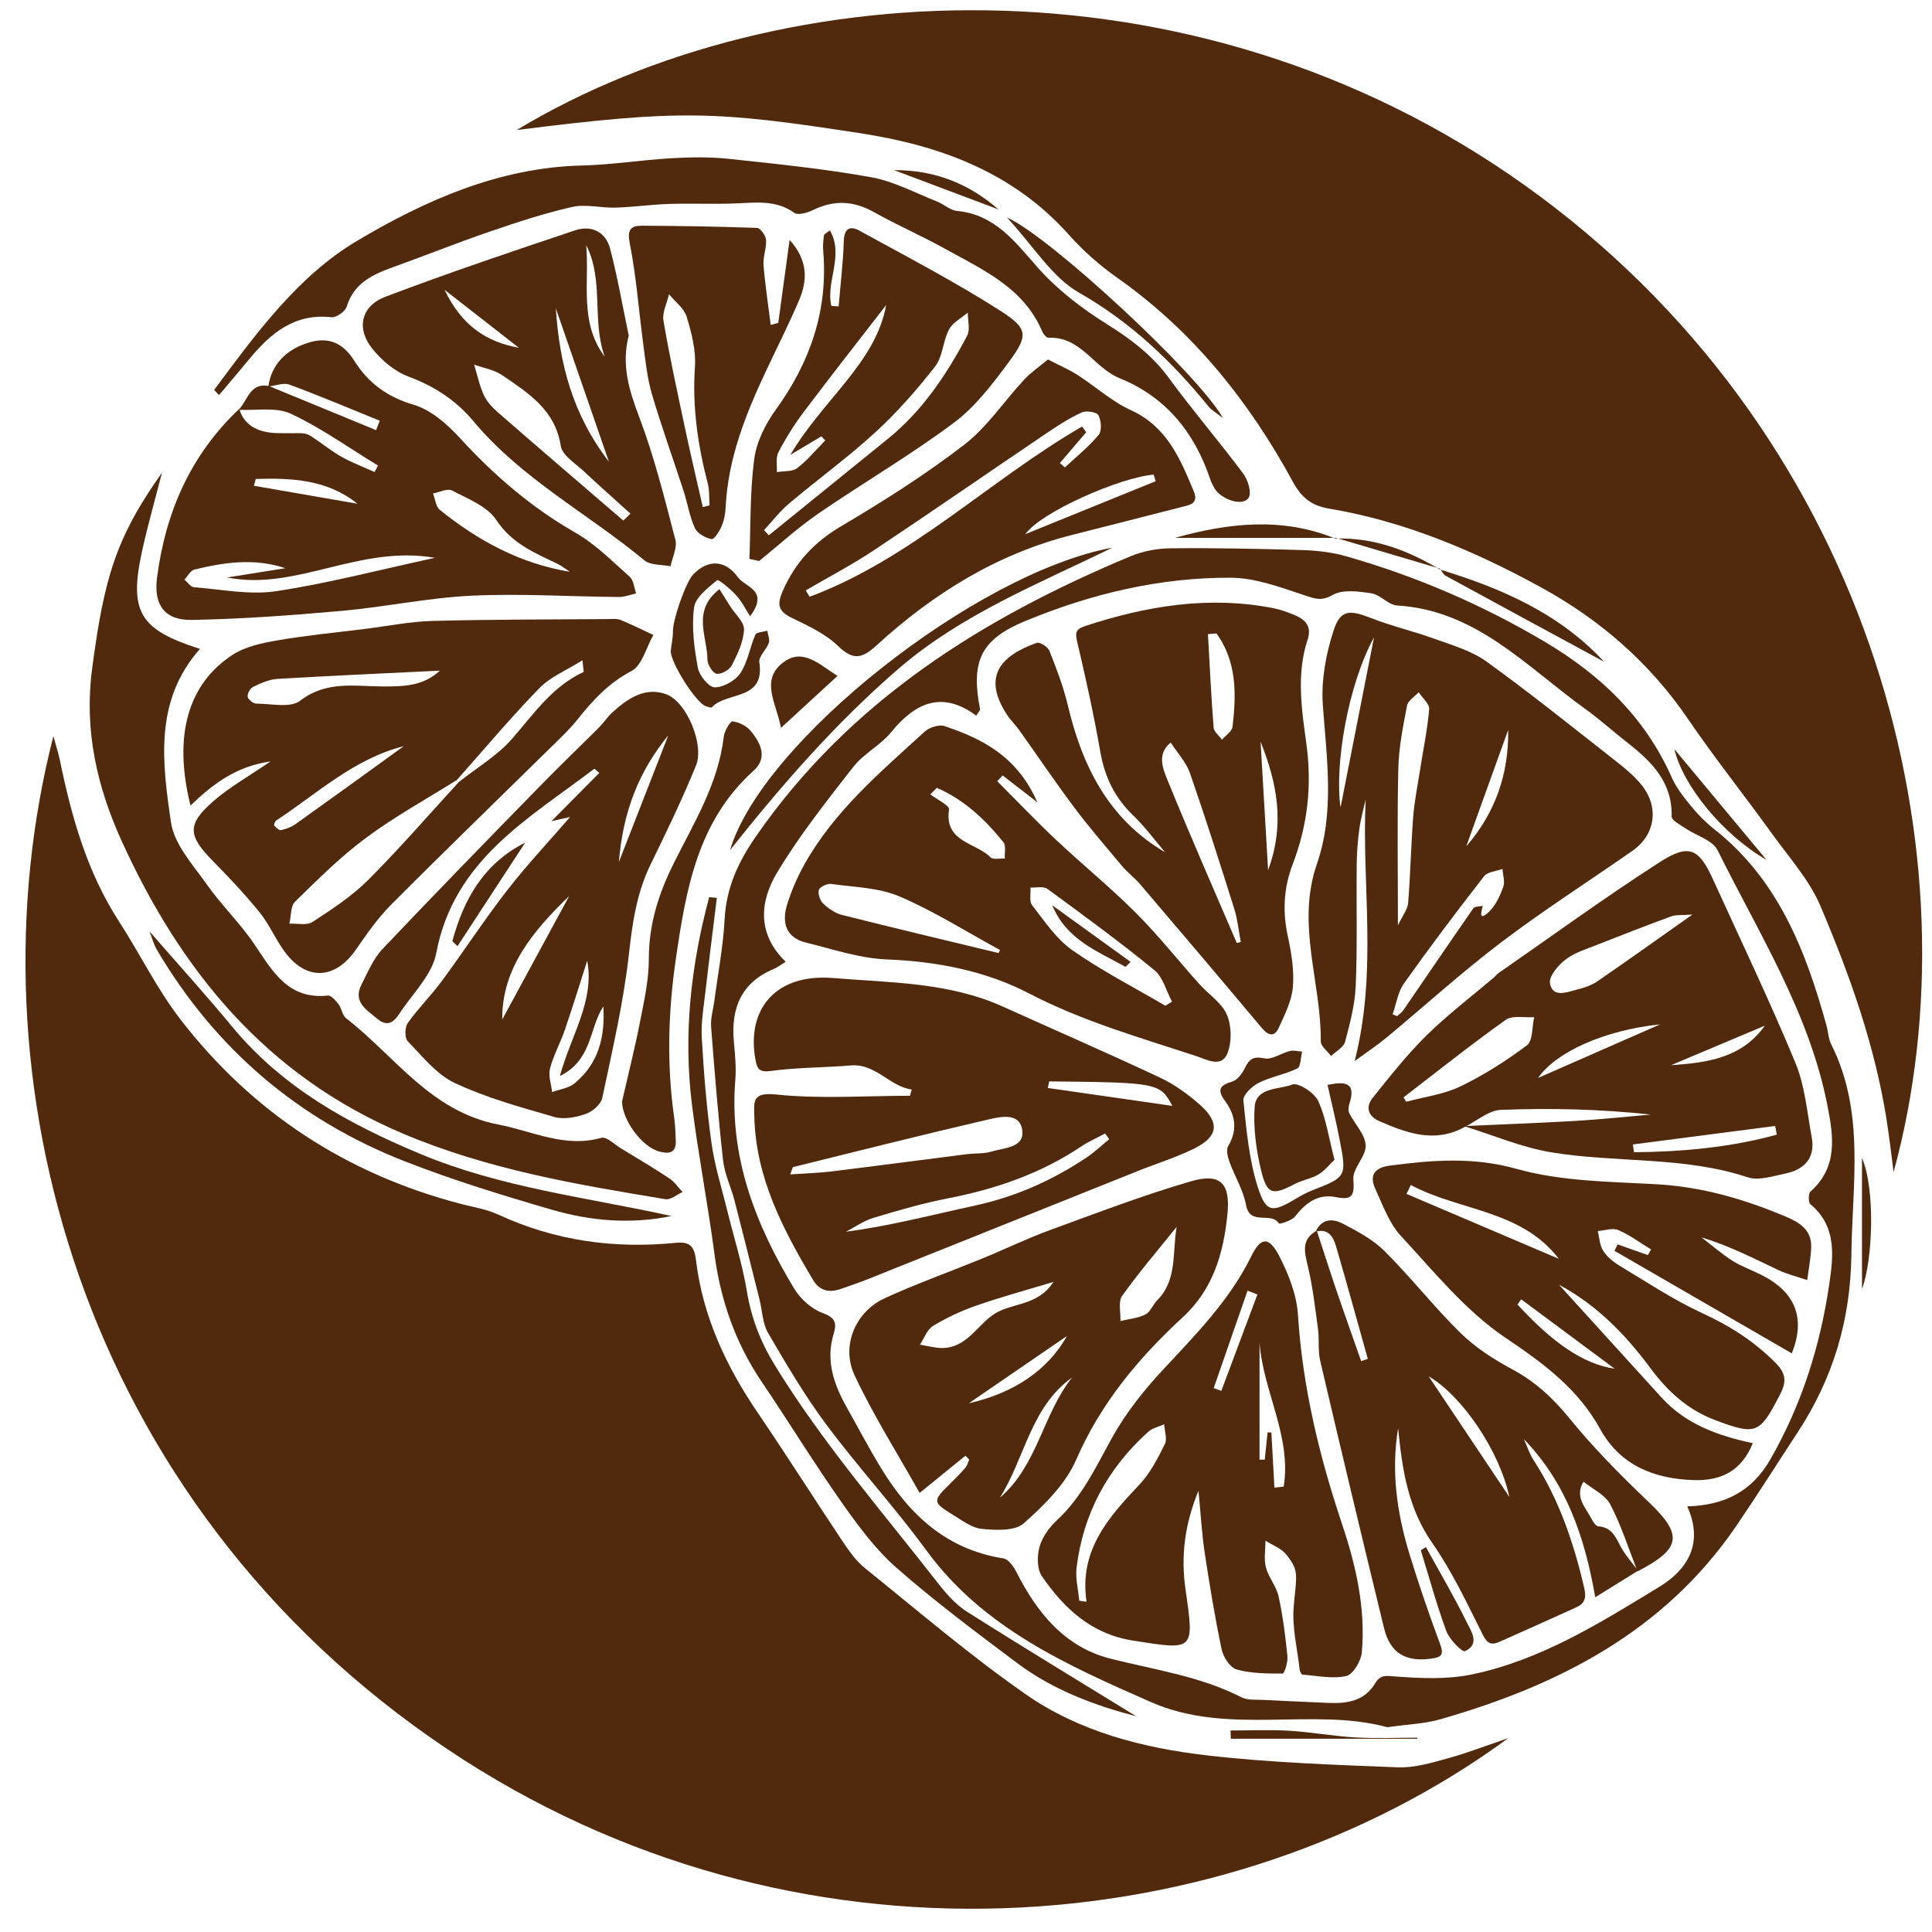 <?xml version="1.0" encoding="UTF-8"?>
<svg id="_Слой_1" data-name=" Слой 1" xmlns="http://www.w3.org/2000/svg" viewBox="0 0 300 300">
  <defs>
    <style>
      .cls-1 {
        fill: #512a0d;
        stroke-width: 0px;
      }
    </style>
  </defs>
  <path class="cls-1" d="m234.23,269.88c-43.68,32.08-110.92,37.84-164.77,1.72C11.97,233.05-5.15,166.67,8.29,114.31c.48,1.77.81,2.74,1.01,3.74,1.81,8.81,4.22,17.38,9.19,25.05,3.24,5,5.87,10.44,9.48,15.13,11.2,14.53,25.83,24.08,43.62,28.72,1.92.5,3.95.81,5.73,1.63,8.82,4.09,18.06,5.37,27.66,4.4,2.22-.22,2.85.65,3.09,2.69,1.06,8.76,4.68,16.49,9.61,23.73,4.48,6.58,8.73,13.31,13.15,19.93,1.01,1.5,2.1,3.06,3.49,4.18,8.26,6.65,16.34,13.59,25.03,19.63,8.29,5.76,18.11,8.28,28.03,9.43,9.85,1.14,19.8,1.47,29.71,1.86,2.57.1,5.24-.71,7.78-1.41,3.17-.88,6.25-2.08,9.36-3.13Z"/>
  <path class="cls-1" d="m294.04,182c-.36-2.73-.67-5.47-1.1-8.19-1.83-11.54-5.74-22.49-10.28-33.16-1.71-4.02-4.82-7.47-7.42-11.08-4.35-6.03-8.99-11.86-13.18-18-5.94-8.7-13.65-15.37-22.78-20.37-10.36-5.68-21.2-10.26-32.94-12.23-2.71-.46-4.24-1.7-5.57-4.13-6.81-12.53-15.54-23.45-27.34-31.75-2.7-1.9-5.23-4.15-7.43-6.61-8.67-9.72-19.96-13.87-32.39-15.79-22.6-3.49-28.03-3.69-53.38-.5C121.47-4.67,187.67-7.79,239.17,30.52c51.96,38.65,68.18,102.73,54.87,151.48Z"/>
  <path class="cls-1" d="m215.45,268.21c-11.62-3.17-24.75,1.36-36.7-3.9-13.01-5.72-26.09-11.49-34.93-23.6-4.88-6.68-10.52-12.81-15.47-19.45-3.36-4.5-6.23-9.39-9.07-14.25-.88-1.5-.91-3.49-1.35-5.25-1.28-5.12-2.56-10.25-3.88-15.36-.54-2.08-1.53-4.09-1.77-6.19-.77-6.91-1.33-13.84-1.86-20.77-.1-1.29.31-2.62.49-3.93.56-4.26,1.39-8.52,1.61-12.8.26-4.86,2.1-8.84,4.83-12.79,14.54-21.03,35.12-33.9,58.14-43.52,1.93-.81,4.16-1.24,6.26-1.26,6.79-.07,13.59.07,20.39.27,2.29.07,4.65.33,6.85.96,10.88,3.09,21.19,7.54,30.94,13.32,8.62,5.12,15.55,11.74,19.67,21.06.72,1.63,1.9,3.1,3.05,4.5,1.05,1.28,2.24,2.48,3.53,3.5,9.93,7.83,14.22,18.86,17.44,30.51.26.96.29,2.02.72,2.89,5.29,10.49,3.28,21.59,3.14,32.64-.12,10.17-2.84,19.23-8.34,27.62-3.18,4.85-6.28,9.77-9.55,14.56-11.18,16.38-27.62,24.77-46.05,30.03-2.36.67-4.9.74-8.09,1.2Zm-93.43-118.88c-.8.49-1.3.89-1.87,1.13-5.06,2.11-6.66,6.1-6.2,11.26.18,1.98.39,3.99.23,5.95-.98,11.98,3.14,22.52,9.17,32.47.96,1.58,2.67,3.12,4.38,3.74,1.96.72,2.24,1.53,1.72,3.24-1.27,4.14.03,7.85,2.03,11.41,1.78,3.18,3.48,6.41,5.38,9.52,4.4,7.22,10.19,12.58,18.96,13.94.77.12,1.58,1.27,2.01,2.12,3.18,6.3,7.51,11.63,14.51,13.42,6.89,1.76,13.97,2.72,20.42,6.02.96.49,2.28.35,3.43.41,3.31.18,6.63.31,9.94.46,2.94.14,5.72-.22,7.4-3.03.85-1.42,1.73-1.17,3.23-1.06,3.9.29,7.97.47,11.77-.32,10.73-2.22,19.96-8.02,29.15-13.62,4.27-2.6,6.95-6.67,4.31-12.48,5.81-.17,10.04-2.3,12.92-7.32,4.86-8.48,7.72-17.57,9.13-27.14.65-4.42,1.2-9.01-2.92-12.46-.34-.28-.33-1.65,0-1.96,4.33-3.83,3.57-8.66,2.63-13.42-2.83-14.4-10.66-26.7-17.04-39.58-.79-1.59-3.35-2.28-5.06-3.44-.77-.53-2.09-1.21-2.08-1.8.13-5.34-3.1-8.53-6.87-11.47-2.22-1.74-4.32-3.64-6.61-5.29-9.06-6.51-16.87-15.27-29.15-16.01-1.36-.08-2.59-1.67-3.99-1.89-1.98-.3-4.43-.64-6,.25-1.76.99-2.69.61-4.31.08-3.75-1.23-7.65-2.73-11.5-2.75-11.04-.06-21.69,2.49-31.89,6.7-6.94,2.86-8.53,6.2-7.07,13.7.04.21-.27.49-.59,1.02-5.28-3.92-9.44-2.06-13.23,2.58-1.66,2.03-4.25,3.31-5.86,5.37-4.16,5.33-8.4,10.68-11.86,16.46-2.65,4.44-3.13,9.47,1.37,13.81Z"/>
  <path class="cls-1" d="m42.01,118.23c-5.42.78-9.01,3.57-12.43,6.85-2.68-10.72-.47-18.86,6.57-23.42,1.96-1.27,4.53-1.81,6.9-2.22,4.53-.78,9.13-1.22,13.7-1.79,3.45-.43,6.89-1.13,10.35-1.23,9.09-.24,18.19-.22,27.29-.29.66,0,1.39-.1,1.97.14,1.73.7,3.4,1.54,5.09,2.33-1.1,1.93-1.75,4.75-3.41,5.61-3.56,1.86-6.02,4.57-8.41,7.56-1.03,1.29-2.23,2.45-3.41,3.61-8.5,8.36-17.07,16.65-25.49,25.1-2.09,2.1-3.81,4.59-5.51,7.04-3.15,4.53-7.57,4.81-10.89.43-1.5-1.97-2.46-4.35-4.01-6.27-2.28-2.82-4.8-5.47-7.35-8.07-3.77-3.84-3.95-5.6.1-9.15,2.53-2.22,5.54-3.89,8.94-6.23Zm28.94,2.88c-4.73,2.97-9.66,5.68-14.13,9-3.95,2.93-7.48,6.45-11,9.9-.72.7-.61,2.26-.88,3.42,1.21-.06,2.71.31,3.59-.27,3.02-1.97,6.11-3.99,8.64-6.52,4.88-4.88,9.41-10.12,14.08-15.21,2.81-2.23,6.01-4.11,8.32-6.77,3.34-3.85,6.21-8.07,11.03-10.31.09-.04-.04-.53-.16-1.82-2.49,1.57-4.96,2.56-6.66,4.3-4.46,4.58-8.58,9.49-12.83,14.28Zm-2.67-16.97c-8.41.41-16.81.78-25.21,1.28-1.28.08-2.57.66-3.75,1.23-.46.22-.94,1.06-.86,1.54.07.43.87,1.07,1.35,1.07,2.3,0,5.29.71,6.78-.44,4.08-3.16,8.48-2.24,12.86-2.23,3.13,0,6.2,0,8.84-2.44Zm-5.56,11.72c-7.74,1.95-13.44,7.34-19.83,11.55-.2.13-.4.69-.31.78.29.32.76.78,1.06.71.79-.17,1.6-.47,2.26-.94,5.63-4.01,11.22-8.06,16.82-12.11Z"/>
  <path class="cls-1" d="m37.03,63.65c1.44-1.41,1.72-4.29,4.72-3.71,5.55,2.28,11.1,4.57,16.65,6.85.19-.49.38-.97.57-1.46-4.66-1.89-9.3-3.86-14.01-5.6-.93-.35-2.19.17-3.29.29.47-3.44,2.81-5.85,6.53-6.9,3.05-.86,5.21.36,6.76,2.82,2.22,3.53,5.13,5.69,9.27,6.91,2.67.79,5.18,2.98,7.13,5.11,5.31,5.8,11.12,10.82,17.98,14.75,3.11,1.78,5.74,4.45,8.45,6.86.61.54.68,1.7.99,2.57-.9.2-1.81.57-2.71.56-7.62-.06-15.25-.56-22.85-.2-6.75.32-13.45,1.76-20.2,2.36-7.73.69-15.48,1.26-23.23,1.4-4.22.08-5.95-2.33-5.41-6.53,1.31-10.16,5.2-19.1,12.77-26.24.85,2.94,3.49,3.7,5.85,3.76,4.07.09,4.21-.24,5.5.61,1.52,1,2.94,2.18,4.52,3.07,1.64.92,3.43,1.59,5.15,2.37.17-.34.35-.67.52-1.01-4.49-2.73-8.8-5.84-13.54-8.05-2.3-1.07-5.39-.46-8.12-.61Zm30.5,22.97c-11.73-2.06-21.52,5.19-32.27,3.05l9.05-1.44c-4.84-1.61-9.5-.91-14.12.21-.61.15-1.04,1.02-1.55,1.55.49.42.96,1.15,1.47,1.19,4.25.33,8.62,1.24,12.75.62,7.96-1.19,15.79-3.26,24.67-5.18Zm20.93,2.15c-.67-.44-1.31-.95-2.03-1.29-3.52-1.67-6.97-3.12-9.36-6.73-1.4-2.13-4.41-3.29-6.86-4.58-.71-.38-1.96.27-2.97.45.34.86.42,2.04,1.05,2.55,5.94,4.78,12.49,8.35,20.17,9.61Zm-48.75-14.4l-.28,1.06c5.36.93,10.72,1.86,16.08,2.79-4.73-3.79-10.23-4.01-15.8-3.85Z"/>
  <path class="cls-1" d="m88.52,126.86c-.29.06-1.07.24-2.89.65,2.89-2.92,5.16-5.2,7.43-7.49l-.76-.66c-10.2,7.77-21.84,14.13-24.57,28.68-.59,3.15-3.35,5.93-5.3,8.75-.85,1.23-1.82,3.13-3.9,1.37-1.62-1.38-3.76-2.58-2.41-5.25.97-1.91,1.83-4.01,3.26-5.53,8.09-8.55,16.32-16.97,24.54-25.39,3-3.08,6.11-6.05,9.15-9.09.7-.7,1.24-1.57,1.97-2.24,2.41-2.2,5.19-4.1,8.49-2.82,3.15,1.22,5.84,7.85,4.56,10.99-2.12,5.21-4.57,10.29-7.04,15.34-2.16,4.41-2.84,9.02-3.38,13.87-.83,7.55-2.58,15-4.15,22.45-.21.99-1.52,2.12-2.56,2.48-1.51.53-3.39.9-4.86.48-5.23-1.51-10.56-2.97-15.46-5.27-2.85-1.33-5.05-4.15-7.33-6.5-.49-.5-.46-2.16,0-2.81,1.62-2.3,3.65-4.3,5.32-6.57,3.44-4.66,6.6-9.52,10.15-14.09,3.12-4.01,6.62-7.73,9.74-11.34Zm2.67,22.29c-1.15,3.59-2.26,7.2-3.48,10.77-.7,2.03-1.77,3.95-2.31,6.01-.29,1.11.2,2.43.33,3.65,1.18-.44,2.58-.6,3.49-1.36,3.8-3.12,4.74-7.34,4.47-11.95-2.23,3.38-1.68,8.32-6.75,10.81,1.76-6.4,5.41-11.66,4.24-17.92Zm-13.2,9.15c3.37-6.21,6.88-12.69,10.39-19.16-5.64,5.43-10.47,11.25-10.39,19.16Zm18.11-24.45c2.76-7.08,5.21-13.37,7.67-19.66-4.55,5.55-7.04,11.83-7.67,19.66Z"/>
  <path class="cls-1" d="m25.18,73.3c-1.19,4.62-2.23,8.26-3.05,11.96-2.17,9.7-.56,12.48,8.92,15.5-7.13,8.04-5.86,17.65-4.5,26.93.5,3.43,3.43,6.62,5.59,9.68,2.26,3.21,5.15,5.98,7.35,9.24,2.83,4.2,5.24,8.64,11.43,7.98.51-.05,1.22.8,1.66,1.37.49.65.58,1.7,1.17,2.16,7.59,5.88,13.11,14.48,23.65,16.5,5.32,1.02,10.27,3.67,15.97,2.06.82-.23,2.09,1.06,3.12,1.68,2.49,1.51,5,3,7.43,4.61.81.53,1.39,1.41,2.07,2.13-.89.39-1.85,1.25-2.65,1.11-13.89-2.29-27.66-4.62-40.85-10.22-21.22-9.01-34.45-25.29-43.62-45.45-3.77-8.29-5.82-17.09-4.58-26.57,1.85-14.15,3.69-20.5,10.93-30.66Z"/>
  <path class="cls-1" d="m162.7,55.81c1.86.96,3.32,1.58,4.64,2.43,2.78,1.78,5.29,4.1,8.26,5.45,5.58,2.54,7.65,7.51,9.76,12.58.83,2-.69,2.15-1.97,2.48-5.61,1.43-11.22,2.88-16.83,4.29-11.7,2.94-21.61,9.1-30.4,17.13-2.31,2.11-3.66,2.43-6.05.12-1.96-1.89-4.63-3.12-7.14-4.34-2.15-1.04-2.36-2.08-1.4-4.25,1.96-4.41,4.9-7.56,9.11-10.03,6.55-3.86,13.01-7.97,19.03-12.6,3.59-2.77,6.21-6.78,9.35-10.15,1.02-1.09,2.29-1.95,3.65-3.09Zm-37.59,35.85c.2.34.4.67.6,1.01,15.8-5.9,27.93-18.12,42.32-26.44.21.3.42.59.63.89-1.36,1.59-2.72,3.19-4.08,4.78.26.23.52.45.78.68,1.78-1.66,3.7-3.2,5.24-5.05.52-.63.4-2.23-.04-3.06-.26-.49-1.9-.75-2.6-.42-1.94.89-3.76,2.07-5.53,3.27-8.92,6.03-17.77,12.16-26.74,18.13-3.4,2.26-7.05,4.16-10.58,6.23Zm54.35-16.94c-.11-.34-.21-.68-.32-1.02-5.14.41-17.51,5.8-19.92,9.24,7.27-2.95,13.75-5.59,20.24-8.22Z"/>
  <path class="cls-1" d="m33.24,60.57c6.42-8.65,13-17.7,22.15-23.14,10.54-6.27,22.09-11.43,34.98-11.73,4.63-.11,9.24-.86,13.88-1.13,2.95-.17,5.95-.22,8.89.09,7.4.79,14.82,1.55,22.14,2.86,3.51.63,6.82,2.43,10.2,3.76,1.07.42,2.04,1.37,3.12,1.47,5.93.57,9,4.8,12.57,8.83,3.01,3.4,6.79,6.3,10.66,8.72,3.72,2.33,7.04,4.8,9.66,8.38,3.71,5.07,7.81,9.85,11.57,14.88.73.98,1.33,2.97.82,3.74-.91,1.4-4.29.28-5.32-1.52-.25-.43-.48-.88-.63-1.35-2.45-7.27-6.85-12.77-14.12-15.72-3.93-1.59-5.98-6.49-10.99-6.26-.31.01-.79-.54-.96-.93-2.88-6.85-9.25-9.63-15.15-12.91-3.61-2-7.41-3.65-11-5.67-3.17-1.78-6.22-1.91-9.47-.32-.86.42-2.32.85-2.9.43-2.86-2.05-5.97-1.58-9.12-1.46-3.46.13-6.92-.03-10.38.08-2.76.09-5.5.49-8.26.57-2.25.07-4.61-.58-6.74-.1-4.35.98-8.61,2.4-12.84,3.84-5,1.71-9.92,3.69-14.9,5.48-3.2,1.15-6.13,2.47-7.26,6.15-.23.75-1.62,1.73-2.36,1.65-5.7-.64-9.41,2.44-12.71,6.43-1.57,1.9-3.18,3.78-4.76,5.66-.26-.27-.51-.54-.77-.81Z"/>
  <path class="cls-1" d="m97.63,52.11c-1.18,4.57.07,8.55,1.64,12.68,2.34,6.17,3.93,12.62,5.6,19.02.32,1.23-.47,2.74-.75,4.12-1.37-.28-3.11-.13-4.06-.92-8.77-7.27-19.08-12.66-26.52-21.58-2.7-3.24-6.07-5.45-10.1-6.95-2.15-.8-4.22-2.55-5.67-4.39-2.47-3.11-1.7-6.57,2.05-8,9.72-3.69,19.6-7.01,29.46-10.32,2.54-.85,4.78.21,5.47,2.88,1.15,4.43,1.94,8.96,2.88,13.45Zm-.84,28.72c.37-.36.74-.72,1.11-1.07-2.41-2.19-4.86-4.34-7.23-6.57-1.31-1.23-3.36-2.47-3.59-3.93-.87-5.63-5.05-8.23-9.1-11-1.25-.85-2.89-1.11-4.36-1.64.49,1.59.83,3.25,1.52,4.75.47,1.01,1.32,1.92,2.18,2.67,6.46,5.63,12.97,11.2,19.46,16.79Zm-10.48-32.95c.55,8.52,2.57,16.44,8.24,23.81-2.9-8.37-5.57-16.09-8.24-23.81Zm7.59,7.5c-2.04-5.6-.08-11.83-2.87-17.31.5,5.84-1.11,12.02,2.87,17.31Zm-13.33-1.38c-3.57-2.78-7.14-5.57-11.54-9,2.68,5.57,6.48,8.09,11.54,9Z"/>
  <path class="cls-1" d="m116.37,86.79c.2-5.18.07-10.41.75-15.53.35-2.65,1.73-5.4,3.33-7.62,5.36-7.4,8.15-15.45,7.38-24.64-.07-.81,0-1.64.11-2.45.03-.21.43-.38.92-.78,2.26,3.91-.66,7.94.23,11.73.38.03.75.05,1.13.08.28-3.36.7-6.72.8-10.09.05-1.97.92-2.5,2.4-1.69,7.36,4.04,14.83,7.93,21.89,12.44,4.38,2.8,4.38,3.86,1.34,7.97-2.53,3.42-5.23,6.98-8.59,9.48-6.74,5.03-14.06,9.29-21,14.06-3.22,2.22-6.13,4.89-9.18,7.36-.5-.11-1-.21-1.49-.32Zm2.26-4.47c.25.27.5.53.75.8,6.15-4.99,12.31-9.98,18.47-14.96,5.39-4.36,9.14-10,12.33-16.03.5-.95.09-2.38.1-3.59-1,.86-2.35,1.54-2.92,2.63-.95,1.79-.96,4.2-2.15,5.73-2.83,3.62-5.9,7.12-9.28,10.22-4.26,3.91-8.97,7.33-13.4,11.06-1.44,1.21-2.6,2.75-3.89,4.13Zm18.95-34.92c-4.18,5.4-8.53,10.93-12.76,16.55-1.49,1.97-2.81,4.09-3.95,6.28-.44.84-.18,2.04-.24,3.08,1.07-.19,2.4-.04,3.17-.63,1.6-1.22,2.91-2.83,4.34-4.29-.2-.21-.39-.43-.59-.64-1.31.78-2.61,1.56-4.83,2.88,5.16-8.71,13.21-14.23,14.88-23.23Z"/>
  <path class="cls-1" d="m120.85,50.14c.56-4.07,1.11-8.14,1.76-12.89,2.87,3.2,2.8,6.27,1.46,9.4-1.56,3.65-3.36,7.2-5.05,10.8-3.19,6.77-5.97,13.67-6.34,21.29-.05.98-.22,2.01-.6,2.91-.35.82-1.2,2.16-1.58,2.07-.97-.2-2.21-.88-2.6-1.72-.82-1.78-1.12-3.8-1.73-5.69-1.63-5.03-3.44-10.01-4.93-15.08-.74-2.5-1-5.14-1.35-7.74-.7-5.22-1.07-10.49-2.09-15.64-.43-2.18.09-2.81,1.9-2.8,5.95.03,11.9.12,17.85.34.52.02,1.35,1.17,1.4,1.85.09,1.3-.5,2.64-.39,3.94.25,3.1.73,6.19,1.12,9.28.39-.11.79-.22,1.18-.33Zm-11.73,28.6l1.06-.27c-.08-1.12,0-2.29-.27-3.36-1.55-5.96-2.43-11.94-2-18.15.18-2.57-.53-5.28-1.29-7.79-.4-1.31-1.79-2.32-2.73-3.47-.32,1.36-1.08,2.8-.87,4.07.94,5.54,2.14,11.03,3.31,16.53.88,4.16,1.86,8.3,2.8,12.44Z"/>
  <path class="cls-1" d="m176.46,266.51c-6.09-1.58-12.76-3.95-18.52-8.27-6.37-4.78-12.76-9.55-18.74-14.8-3.3-2.9-6-6.59-8.56-10.22-4.29-6.1-8.18-12.47-12.36-18.65-4.08-6.03-6.39-12.64-7.34-19.85-1.01-7.72-2.51-15.37-3.48-23.09-1.38-10.95-.18-21.73,2.66-32.32.4.04.79.08,1.19.12-.58,4.77-1.2,9.54-1.74,14.31-.28,2.45-.73,4.94-.6,7.38.31,5.45.75,10.9,1.5,16.3.49,3.57,1.6,7.05,2.46,10.57,1.02,4.16,2.34,8.28,3.04,12.49.69,4.17,2.09,7.82,4.32,11.47,7.39,12.06,16.64,22.69,25.28,33.79,1.31,1.68,2.8,3.4,4.57,4.52,8.91,5.65,17.94,11.1,26.3,16.25Z"/>
  <path class="cls-1" d="m96.59,171.03c.9-3.95,1.96-8.13,2.79-12.35.64-3.24,1.38-6.54,1.37-9.81,0-5.32,1.51-10.08,3.83-14.74,3.16-6.35,6.97-12.46,7.81-19.76.1-.87,1-2.4,1.36-2.36,1.01.13,2.19.72,2.84,1.51,1.53,1.87,2.68,4.13.41,6.17-8.69,7.83-10.48,18.42-12.05,29.18-1.21,8.26-1.44,16.5-.25,24.77.16,1.14.17,2.31.23,3.47.11,2.07-1.22,2.07-2.62,1.68-2.61-.72-5.71-4.86-5.72-7.78Z"/>
  <path class="cls-1" d="m104.28,188.82c-6.35,1.32-12.6.77-18.64-.99-7.63-2.22-15.26-4.56-22.66-7.45-16.63-6.48-29.55-17.5-38.63-32.92-.46-.78-.69-1.7-1.14-2.84,4.46,5.13,8.75,9.85,12.81,14.77,7.84,9.49,18.07,15.13,29.29,19.81,12.6,5.26,25.91,6.74,38.98,9.63Z"/>
  <path class="cls-1" d="m113.37,131.99c4.91-16.71,38.06-43.01,59.35-46.95-11.45,5.62-23.36,10.31-33.22,18.82-9.69,8.37-18.02,17.92-26.13,28.13Z"/>
  <path class="cls-1" d="m116.48,95.7c-.68-1.05-1.27-2.28-2.15-3.24-.88-.97-2.76-2.55-2.97-2.37-1.44,1.19-3.39,2.67-3.59,4.26-.4,3.05.03,6.27.59,9.34.22,1.2,1.71,3.04,2.63,3.04,1.36,0,3.2-1.04,3.98-2.21,1.15-1.73,1.46-4,2.32-5.96.18-.4,1.21-.43,1.85-.62.1.64.43,1.35.24,1.89-.37,1.06-1.61,2.11-1.47,3.01.92,6.01-5.08,4.51-7.37,6.98-.12.13-.62-.05-.93-.15-1.56-.52-5.62-6.97-5.45-8.66.1-.98.35-1.97.33-2.95-.05-1.73,2-7.71,3.17-8.89,2.3-2.33,4.94-2.27,6.92.46,1.16,1.59,4.91,2,1.9,6.06Z"/>
  <path class="cls-1" d="m189.87,64.89c-1.31-1.01-1.78-1.25-2.08-1.62-5.75-7.07-12.13-13.21-20.23-17.82-4.22-2.4-7.06-7.22-11.2-11.68,6.7,2.97,29.75,24.37,33.52,31.12Z"/>
  <path class="cls-1" d="m130.04,104.96c-2.99,2.74-5.71,5.25-8.77,8.06-.72-3.87-3.36-7.55.53-10.29,2.92-2.06,5.43.42,8.24,2.23Z"/>
  <path class="cls-1" d="m111.71,91.48c.65,1.03,1.16,1.85,1.68,2.67.76,1.21,2.19,2.44,2.14,3.61-.09,1.89-1,3.81-1.89,5.55-.36.7-1.64,1.43-2.36,1.31-.6-.1-1.42-1.41-1.43-2.19-.01-3.59-2.48-7.55,1.86-10.94Z"/>
  <path class="cls-1" d="m223.53,88.42c9.59,2.91,18.61,6.83,25.57,14.35-8.22-4.45-16.44-8.9-24.65-13.38-.37-.2-.56-.71-.84-1.07l-.08.1Z"/>
  <path class="cls-1" d="m70.24,146.14c1.76-6.49,4.87-12.05,11.31-15.3-3.5,5.36-7.01,10.72-10.51,16.08-.27-.26-.53-.52-.8-.78Z"/>
  <path class="cls-1" d="m220.08,269.99h-28.96c-.02-.43-.03-.85-.05-1.28,3.05,0,6.11-.14,9.14.04,3.43.21,6.84.84,10.27,1.04,3.19.18,6.41.04,9.61.04,0,.06-.02.11-.02.17Z"/>
  <path class="cls-1" d="m207.45,83.52h-25.01c8.36-2.34,16.69-3.25,24.91.11l.1-.11Z"/>
  <path class="cls-1" d="m260,116.33c4.54,5.46,9.32,11.21,14.3,17.19-6.81-3.92-12.99-11.56-14.3-17.19Z"/>
  <path class="cls-1" d="m138.83,26.42c6.16-.04,11.55,2.02,16.21,6.1l-16.21-6.1Z"/>
  <path class="cls-1" d="m289.13,200.16v-20.37c2.08,4.89,1.69,15.84,0,20.37Z"/>
  <path class="cls-1" d="m207.35,83.63c5.92-.19,11.2,1.78,16.18,4.78l.08-.1c-5.39-1.6-10.77-3.2-16.16-4.79l-.1.11Z"/>
  <path class="cls-1" d="m210.35,164.78c3.6-14.13,1.07-27.41,1.71-40.64-.34,1.52-.77,3.04-.98,4.58-.25,1.8-.39,3.63-.41,5.45-.07,6.3.11,12.61-.15,18.9-.12,2.92-.9,5.85-1.66,8.7-.23.87-1.42,1.48-2.17,2.21-.56-.76-1.6-1.52-1.6-2.27.09-9.18-3.86-18.17-.6-27.56,2.77-7.99,1.52-16.36.92-24.65-.28-3.82.47-7.9,1.66-11.57,1.08-3.31,2.51-3.26,5.84-1.95,3.2,1.26,6.59,2.03,9.83,3.21,2.76,1,5.73,1.85,8.06,3.52,6.85,4.94,13.44,10.25,20.09,15.46,1.43,1.12,2.86,2.31,4,3.71,2.78,3.43,2.16,7.74-1.39,10.22-6.78,4.74-13.78,9.21-20.37,14.2-6.18,4.69-11.93,9.92-17.91,14.88-1.31,1.09-2.74,2.02-4.88,3.59Zm6.72-21.09c.73-1.55,1.5-2.47,1.58-3.45.36-4.42.45-8.87.78-13.29.18-2.39.66-4.76,1.03-7.13.5-3.23,1.18-6.44,1.46-9.69.07-.83-1.06-1.76-1.63-2.64-.63.69-1.66,1.3-1.81,2.09-.62,3.22-1.27,6.48-1.35,9.74-.19,7.87-.06,15.74-.06,24.38Zm-.83,13.8c.23.1.47.2.7.3.32-.3.71-.55.96-.91,3.62-5.28,7.22-10.58,10.88-15.84.22-.32.96-.26,1.47-.38-.27,1-.66,2.48,1,.88,1.02-.98,1.68-2.46,2.18-3.83.29-.81-.06-1.85-.13-2.78-.97.36-2.32.44-2.86,1.14-4.25,5.46-8.42,10.99-12.43,16.63-.95,1.34-1.19,3.18-1.76,4.79Zm-2.88-58.53c-4.11,7.53-6.14,19.93-5.2,26.41,1.71-8.67,3.46-17.54,5.2-26.41Zm14.32,32.46c4.51-5.2,6.62-11.25,6.51-18.08-2.17,6.03-4.34,12.05-6.51,18.08Z"/>
  <path class="cls-1" d="m141.57,169.18c-3.47-.49-5.57-4.05-9.43-3.74-4.12.34-8.28.3-12.36.85-1.88.26-2.21-.25-2.49-1.83-1.38-7.8,3.19-13.33,12.1-12.59,8.82.73,17.94.64,26.32,4.43,8.14,3.68,16.34,7.24,24.43,11.04,2.22,1.04,4.3,2.55,6.15,4.18,3.17,2.79,2.9,4.97-.86,6.83-2.81,1.39-5.84,2.32-8.76,3.49-13.97,5.59-27.94,11.2-41.92,16.79-1.38.55-2.79,1.03-4.2,1.52-1.77.61-3.27.32-4.29-1.39-4.7-7.88-8.92-15.93-9.13-25.42-.05-2.24-.37-3.78,3.35-3.39,6.87.72,13.87.2,20.82.2.09-.32.18-.65.27-.97Zm-18.87,13.18c2.3-.16,4.33-.21,6.33-.45,7.01-.86,14.01-1.79,21.02-2.68,1.31-.17,2.69-.05,3.93-.42,1.94-.59,5.11-.58,4.76-3.29-.37-2.84-3.41-2.12-5.34-1.67-10.11,2.34-20.17,4.88-30.24,7.37-.09.02-.12.29-.46,1.15Zm49.54-5.47c-.21-.29-.43-.59-.64-.88-1.23.66-2.53,1.23-3.69,2-6.31,4.23-13.3,6.63-20.72,8.07-3.9.76-7.73,1.87-11.54,3.02-1.51.45-2.87,1.42-4.29,2.16,6.93-.91,13.47-2.64,20.08-4.07,6.26-1.36,11.96-3.9,17.25-7.43,1.26-.84,2.37-1.91,3.55-2.87Zm-9.32-8.97c-.07.34-.15.68-.22,1.02,6.58.94,13.16,1.89,19.34,2.78-1.9-3.56-2.23-3.64-19.12-3.8Z"/>
  <path class="cls-1" d="m242.06,199.47c5.32,5.86,10.64,11.72,15.97,17.57,3.74,4.1,8.7,5.9,14.15,7.06-1.77,4.31-4.89,5.84-9.1,5.73-6.21-.17-11.49-2.29-14.58-7.89-3.49-6.33-8.82-10.23-14.74-14.22-6.18-4.16-11.1-10.27-16.25-15.83-1.81-1.96-2.78-4.75-3.94-7.25-1.04-2.24-.03-3.36,2.34-3.66,6.56-.84,12.87-1.37,19.61.53,6.91,1.94,14.41,1.97,21.68,2.38,7.08.39,13.68,2.32,20.12,5.04,2.09.88,3.94,2.02,3.92,4.58-.02,1.76-.4,3.51-.62,5.26-1.52-.52-3.09-.9-4.53-1.58-3.84-1.82-7.62-3.76-11.9-5.06,1.61,1.23,3.14,2.57,4.84,3.65,1.39.88,2.98,1.43,4.46,2.18q8,4.01,4.74,12.19c-9.15-5.29-18.34-10.6-27.53-15.92l.48-1c1.57.55,3.13,1.11,4.7,1.66.17-.29.33-.58.5-.87-1.69-1.03-3.31-2.25-5.11-3.02-.87-.37-2.1.08-3.17.16.26,1.03.29,2.2.83,3.05.6.94,1.57,1.74,2.55,2.33,4.24,2.55,8.4,5.32,12.88,7.38,4.3,1.98,8.1,4.41,11.41,7.77,1.54,1.57,1.67,2.86.66,4.8-3.19,6.17-3.68,6.45-10.19,3.99-4.17-1.58-7.31-4.45-9.93-7.99-3.87-5.23-8.34-9.84-14.25-13.01Zm0-4c-5.85-7.63-15.44-7.42-22.99-11.46-.22.46-.45.92-.67,1.38,7.83,3.33,15.65,6.67,23.66,10.08Zm-5.86,6.28l-.56.82c5.44,5.91,10.17,9.24,15.08,9.96-5.38-3.99-9.95-7.39-14.52-10.78Z"/>
  <path class="cls-1" d="m254.39,243.88c-2.08,1.29-4.15,2.57-6.68,4.14-1.64-9.48-4.57-17.82-11.08-24.55.5,1.1.87,2.28,1.52,3.28,3.93,6.07,6.2,12.75,7.83,19.75.4,1.72.07,2.5-1.27,3.11-3.91,1.79-7.85,3.53-11.78,5.29-1.2.54-1.9.49-2.65-.99-2.44-4.87-4.77-9.86-7.87-14.3-3.82-5.47-4.69-11.54-5.31-17.84-1.1,6.63-.2,13.1,1.73,19.44,1.45,4.74,3.06,9.44,4.79,14.09.59,1.59.25,2.02-1.29,2.24-4.03.58-6.46-.8-7.42-4.74-3.37-13.81-6.67-27.64-9.91-41.48-.37-1.59-.13-3.31-.34-4.94-.44-3.25-.81-6.54-1.57-9.72-.53-2.24-1.09-4.2,1.38-5.57,1.08,3.29,2.12,6.58,3.24,9.85,1.19,3.48,2.43,6.94,3.65,10.42.34-.12.69-.24,1.03-.36-1.63-5.82-3.23-11.64-4.92-17.44-.43-1.46-1.16-2.83-3.16-2.32.9-2.04,2.64-2.04,4.16-1.25,2.31,1.2,4.72,2.48,6.53,4.29,4.1,4.08,7.68,8.69,11.81,12.73,2.32,2.27,5.17,4.1,8.05,5.64,3.59,1.93,6.34,4.51,8.91,7.67,3.74,4.6,7.96,8.84,12.26,12.94,5.31,5.06,5.07,7.2-1.76,10.75-1.37-3.49-2.5-7.1-4.23-10.4-.78-1.5-2.74-2.38-4.16-3.54-1.44,2.38.37,4.05,1.31,5.89.22.42.63,1.03.99,1.05,2.44.15,2.85,2.23,3.85,3.79.7,1.09,1.56,2.08,2.35,3.12Zm-20.01-11.42c-1.55-7.18-7.31-15.68-12.54-18.75,4.14,6.19,8.26,12.35,12.54,18.75Z"/>
  <path class="cls-1" d="m227.43,175c-4.61,2.55-8.95.97-13.25-.91-1.77-.77-2.16-2.2-1.04-3.6,2.66-3.32,5.31-6.69,8.33-9.67,3.28-3.23,6.98-6.04,10.5-9.04.25-.21.45-.49.72-.68,8.28-5.75,16.44-11.69,24.91-17.15,4.66-3.01,6.18-2.25,8.39,2.59,4.31,9.47,8.81,18.86,12.79,28.47,1.49,3.59,1.82,7.67,2.54,11.56.6,3.23-1.12,5.05-4.13,5.67-1.92.39-4.12,1.13-5.81.57-9.93-3.29-20.36-2.21-30.45-3.87-4.64-.76-9.08-2.68-13.61-4.08,5.74-.26,11.49-.47,17.23-.8,3.93-.23,7.86-.65,11.78-.99-7.81-.85-15.55-1.03-23.28-.73-1.9.08-3.74,1.73-5.61,2.66Zm-9.48-4.6c.13.23.26.46.4.68,2.81-.76,5.81-1.13,8.39-2.37,3.65-1.76,7.13-3.96,10.36-6.4.94-.71.78-2.87,1.13-4.37-1.49.11-3.37-.32-4.42.42-5.41,3.85-10.6,7.99-15.87,12.04Zm44.85-28.39c-1.73.13-2.58.01-3.29.28-3.84,1.41-7.66,2.89-11.47,4.4-1.69.67-3.52,1.22-4.93,2.3-1.15.88-2.63,2.62-2.43,3.7.41,2.27,2.56,1.4,4.1,1,1.11-.29,2.28-.64,3.21-1.28,4.71-3.23,9.35-6.55,14.81-10.4Zm13.1,34.17l-.25-1.34c-7.37.96-14.73,1.91-22.1,2.87l.18,1.21c7.5-.07,14.93-.74,22.17-2.73Zm-18.11-17.12c-8.72.91-16.21,4.33-18.95,8.32,6.7-2.94,12.82-5.63,18.95-8.32Zm16.25.21c-4.85,2.04-9.71,4.08-14.56,6.13,5.57-.37,10.99-1.1,14.56-6.13Z"/>
  <path class="cls-1" d="m180.9,132.33c-1.63-1.91-3.12-3.97-4.92-5.69-2.88-2.76-4.45-6-5.13-9.92-.99-5.69-2.24-11.34-3.56-16.96-.33-1.4-.36-2.02,1.16-2.53,9.55-3.15,19.23-4.75,29.26-2.8,1.13.22,2.24.63,3.3,1.07,1.69.71,2.73,1.76,2.03,3.85-1.78,5.39-.9,10.88-.17,16.27.87,6.42.16,12.57-2.13,18.55-1.41,3.69-1.61,7.35-.77,11.21.56,2.57,1.01,5.29.79,7.88-.19,2.18-1.28,4.34-2.22,6.38-.66,1.43-1.61,1.17-2.6-.01-6.25-7.46-12.55-14.87-18.86-22.28-.85-1-1.94-1.81-2.79-2.81-2.53-3.01-5.1-5.99-7.46-9.13-2.96-3.95-5.72-8.05-8.58-12.06-.58-.81-1.32-1.5-1.86-2.33-3.87-5.88-1.14-9.16,4.59-11.2.48-.17,1.74.63,1.98,1.25,1.09,2.76,2.17,5.55,2.85,8.43,2.23,9.42,6.27,17.64,15.1,22.84Zm11.14,14.1c.21-.05.42-.1.63-.15-.33-1.72-.49-3.49-1.01-5.14-2.22-7.06-4.46-14.12-6.89-21.11-.6-1.71-1.97-3.16-2.98-4.72-2.18,1.74-1.23,4.02-.51,5.79,3.45,8.5,7.15,16.89,10.77,25.33Zm-3.14-48.07c-.44.04-.88.07-1.33.11.28,4.84.5,9.68.88,14.51.05.66.85,1.25,1.31,1.88.56-.67,1.54-1.29,1.63-2.02.6-5.07.67-10.1-2.49-14.48Zm6.84,16.79c.37,6.36.74,12.72,1.17,19.98,2.69-7.34,1.34-13.62-1.17-19.98Z"/>
  <path class="cls-1" d="m186.08,231.53c-2.12,5.17-2.74,10.11-1.99,15.29,1.38,9.59,1.38,9.43-8.15,7.93-6.48-1.02-10.71-4.98-14.16-10.01-.76-1.11-.76-3.15-.36-4.56.42-1.51,1.51-3.01,2.68-4.1,3.87-3.59,6.03-8.19,8.51-12.71,2.13-3.86,4.96-7.44,7.98-10.68,5.09-5.47,10.32-10.74,13.68-17.57,1.5-3.06,2.75-3.15,4.31-.19,1.49,2.84,2.77,6.11,2.97,9.27.71,11.17,3.3,21.88,6.83,32.42,2.18,6.49,3.69,13.11,3.08,19.99-.12,1.33-1.36,3.4-2.42,3.64-2.13.48-4.5-.04-6.76-.21-.18-.01-.44-.5-.47-.79-.37-3.28-1.21-6.62-.92-9.85.45-4.98.85-5.44-1.12-7.97-.77-.99-2.16-1.48-3.27-2.2,0,1.39-.27,2.85.07,4.15.41,1.57,1.63,2.95,1.97,4.52.67,3.06,1.06,6.18,1.37,9.3.09.9-.47,2.67-.73,2.67-2.39,0-4.87,0-7.14-.63-1.01-.28-2.09-1.92-2.34-3.11-1.05-4.98-1.88-10.02-2.64-15.05-.44-2.92-.6-5.88-.96-9.57Zm-18.51,17.02c.38.06.76.11,1.15.17-1.2-8.01,3.42-13.11,8.24-18.23,1.66-1.76,2.82-4.05,3.92-6.25.4-.81-.05-2.04-.11-3.08-.84.38-1.84.59-2.49,1.18-6.27,5.66-10.09,12.68-11.11,21.09-.2,1.67.26,3.41.42,5.13Zm30.33-17.56c.48-.05.96-.09,1.43-.14,1.26-7.81-3.22-14.84-3.75-22.4v18.21c.27,0,.54,0,.81,0l.44-4.24c.2,0,.4.01.59.02.16,2.85.32,5.69.47,8.54Zm-2.65-29.99c-.51-.2-1.02-.39-1.53-.59-1.75,5.05-3.51,10.09-5.26,15.14.4.14.8.28,1.19.42,1.87-4.99,3.73-9.98,5.6-14.97Z"/>
  <path class="cls-1" d="m149.89,226.06c-2.16,1.76-4.32,3.51-7.09,5.76-3.47-6.18-7.18-12.04-10.1-18.26-2.15-4.58.15-9.9,4.68-11.97,4.95-2.27,10.09-4.1,15.13-6.16,3.51-1.44,6.94-3.11,10.5-4.41,7.27-2.66,14.53-5.44,21.96-7.6,4.57-1.33,6.12.36,5.62,5.19-.62,6.03-2.2,11.59-6.97,15.97-6.85,6.31-12.71,13.34-16.52,22.1-1.64,3.78-4.97,7.05-8.14,9.87-1.37,1.22-4.32,1.06-6.49.86-1.53-.14-3.02-1.28-4.42-2.14-3.28-2.01-3.26-2.19-.54-4.86.83-.81,1.64-1.63,2.4-2.51.29-.34.4-.84.59-1.26-.2-.2-.4-.4-.6-.6Zm13.67-27c-4.26,1.29-8.18,2.35-12.01,3.69-2.32.81-4.58,1.87-6.67,3.14-.93.56-1.37,1.92-2.04,2.91,1.19.18,2.37.54,3.55.52,3.73-.09,5.29-3.46,7.9-5.22,2.72-1.84,6.86-1.24,9.27-5.03Zm19.15-8.55c-2.85,3.55-5.82,7-8.46,10.7-.65.91-.21,2.59-.27,3.92,1.31-.32,2.72-.43,3.88-1.02.79-.4,1.17-1.55,1.86-2.24,3.1-3.11,2.3-7.36,2.99-11.35Zm-27.45,42.05c5.84-4.98,6.65-12.93,11.21-18.66-6.45,4.62-7.32,12.53-11.21,18.66Zm-4.82-14.66c7.17-1.63,12.32-5.25,15.24-10.45-5.48,3.76-10.36,7.1-15.24,10.45Z"/>
  <path class="cls-1" d="m154.86,121.31c3.06,3.07,6.05,6.21,9.21,9.18,4.04,3.8,8.36,7.31,12.28,11.23,3.49,3.49,6.57,7.39,9.87,11.07,1.43,1.6,3.48,2.91,4.28,4.76.75,1.72.79,4.21.11,5.97-.9,2.34-3.18,1.03-4.8.49-8.8-2.9-17.68-5.41-26.02-9.75-6.75-3.51-14.31-4.97-22.1-5.28-4.22-.17-8.4-1.6-12.56-2.62-3.1-.76-3.75-3.12-2.93-5.82.67-2.2,1.61-4.36,2.74-6.37,4.63-8.27,11.79-14.29,18.64-20.56.72-.66,2.24-1.15,3.1-.86,5.86,1.98,11.27,4.68,14.4,11.83-2.32-1.79-3.86-2.98-5.39-4.17-.27.29-.55.59-.82.88Zm.2,26.69c.07-.16.14-.32.22-.48-5.18-2.82-10.2-6.01-15.6-8.32-3.23-1.38-7.03-1.44-10.6-1.94-.62-.09-1.75.43-1.92.92-.2.59.18,1.66.67,2.13.81.77,1.85,1.5,2.91,1.76,8.09,2.04,16.21,3.96,24.32,5.92Zm25.89,8.17c.35-.21.69-.42,1.04-.63-.89-1.66-1.39-3.79-2.73-4.89-5.38-4.4-11-8.51-16.61-12.62-.61-.45-1.75-.17-2.64-.22.07.94-.22,2.15.26,2.76,1.92,2.46,3.74,5.22,6.23,6.97,4.58,3.21,9.61,5.79,14.46,8.63Zm-35.49-33.83c-.33.34-.66.68-1,1.01,1.02.79,3,1.72,2.9,2.34-.75,5.12,4.17,5.12,6.44,7.43.4.41,1.47.15,2.23.2-.06-.86.22-1.99-.22-2.54-2.86-3.55-6.13-6.63-10.36-8.45Z"/>
  <path class="cls-1" d="m206.15,168.46c2.54-.51,4.52-.54,3.38,2.94-.15.45-.21,1.07-.01,1.47.85,1.69,2.47,3.29,2.54,4.98.08,1.71-2.03,3.55-1.91,5.24.18,2.52-.11,3.33-2.73,2.8-2.77-.56-4.68.9-6.33,3.01-.52.66-2.41,1.21-2.49,1.09-1.18-1.91-4.51.42-5.11-2.85-.43-2.33-1.77-4.49-2.59-6.76-.27-.75-.53-1.85-.19-2.42,1.5-2.49,1.12-4.81-.45-6.95-1.28-1.74-.95-2.46,1.07-3.06.81-.24,1.56-1.25,1.97-2.1.68-1.39,1.29-1.87,3.02-1.51,1.19.25,2.62-.8,3.98-1.14.59-.15,1.26.05,1.9.09-.24.91-.21,2.35-.76,2.62-1.9.94-4.1,1.28-5.99,2.23-1.04.52-2.47,1.89-2.38,2.74.47,4.54.87,9.19,2.25,13.49,1.28,3.98,2.26,3.93,5.82,1.81.84-.5,1.71-.98,2.62-1.34,5.34-2.1,5.38-2.09,4.23-8.01-.53-2.73-1.2-5.44-1.85-8.35Z"/>
  <path class="cls-1" d="m207.23,180.08c-.79.75-1.53,1.71-2.49,2.28-1.11.66-2.48.87-3.64,1.47-3.52,1.83-4.36,1.71-5.29-2.15-.76-3.17-1.21-6.55-.99-9.78.22-3.12,3.77-2.68,5.83-3.49.93-.36,3.44,1.26,4.03,2.53,1.22,2.64,1.63,5.66,2.54,9.14Z"/>
  <path class="cls-1" d="m221.41,240.22c2.13,3.87,4.37,7.67,6.32,11.63.7,1.42,2.15,3.44-.25,4.54-.43.2-2.41-1.81-2.88-3.09-1.53-4.12-2.68-8.38-3.98-12.58.27-.16.53-.33.8-.49Z"/>
  <path class="cls-1" d="m174.78,150.14c-4.34-2.43-9.17-4.2-11.38-9.56,4.05,2.93,8.11,5.85,12.16,8.78-.26.26-.52.52-.79.79Z"/>
</svg>